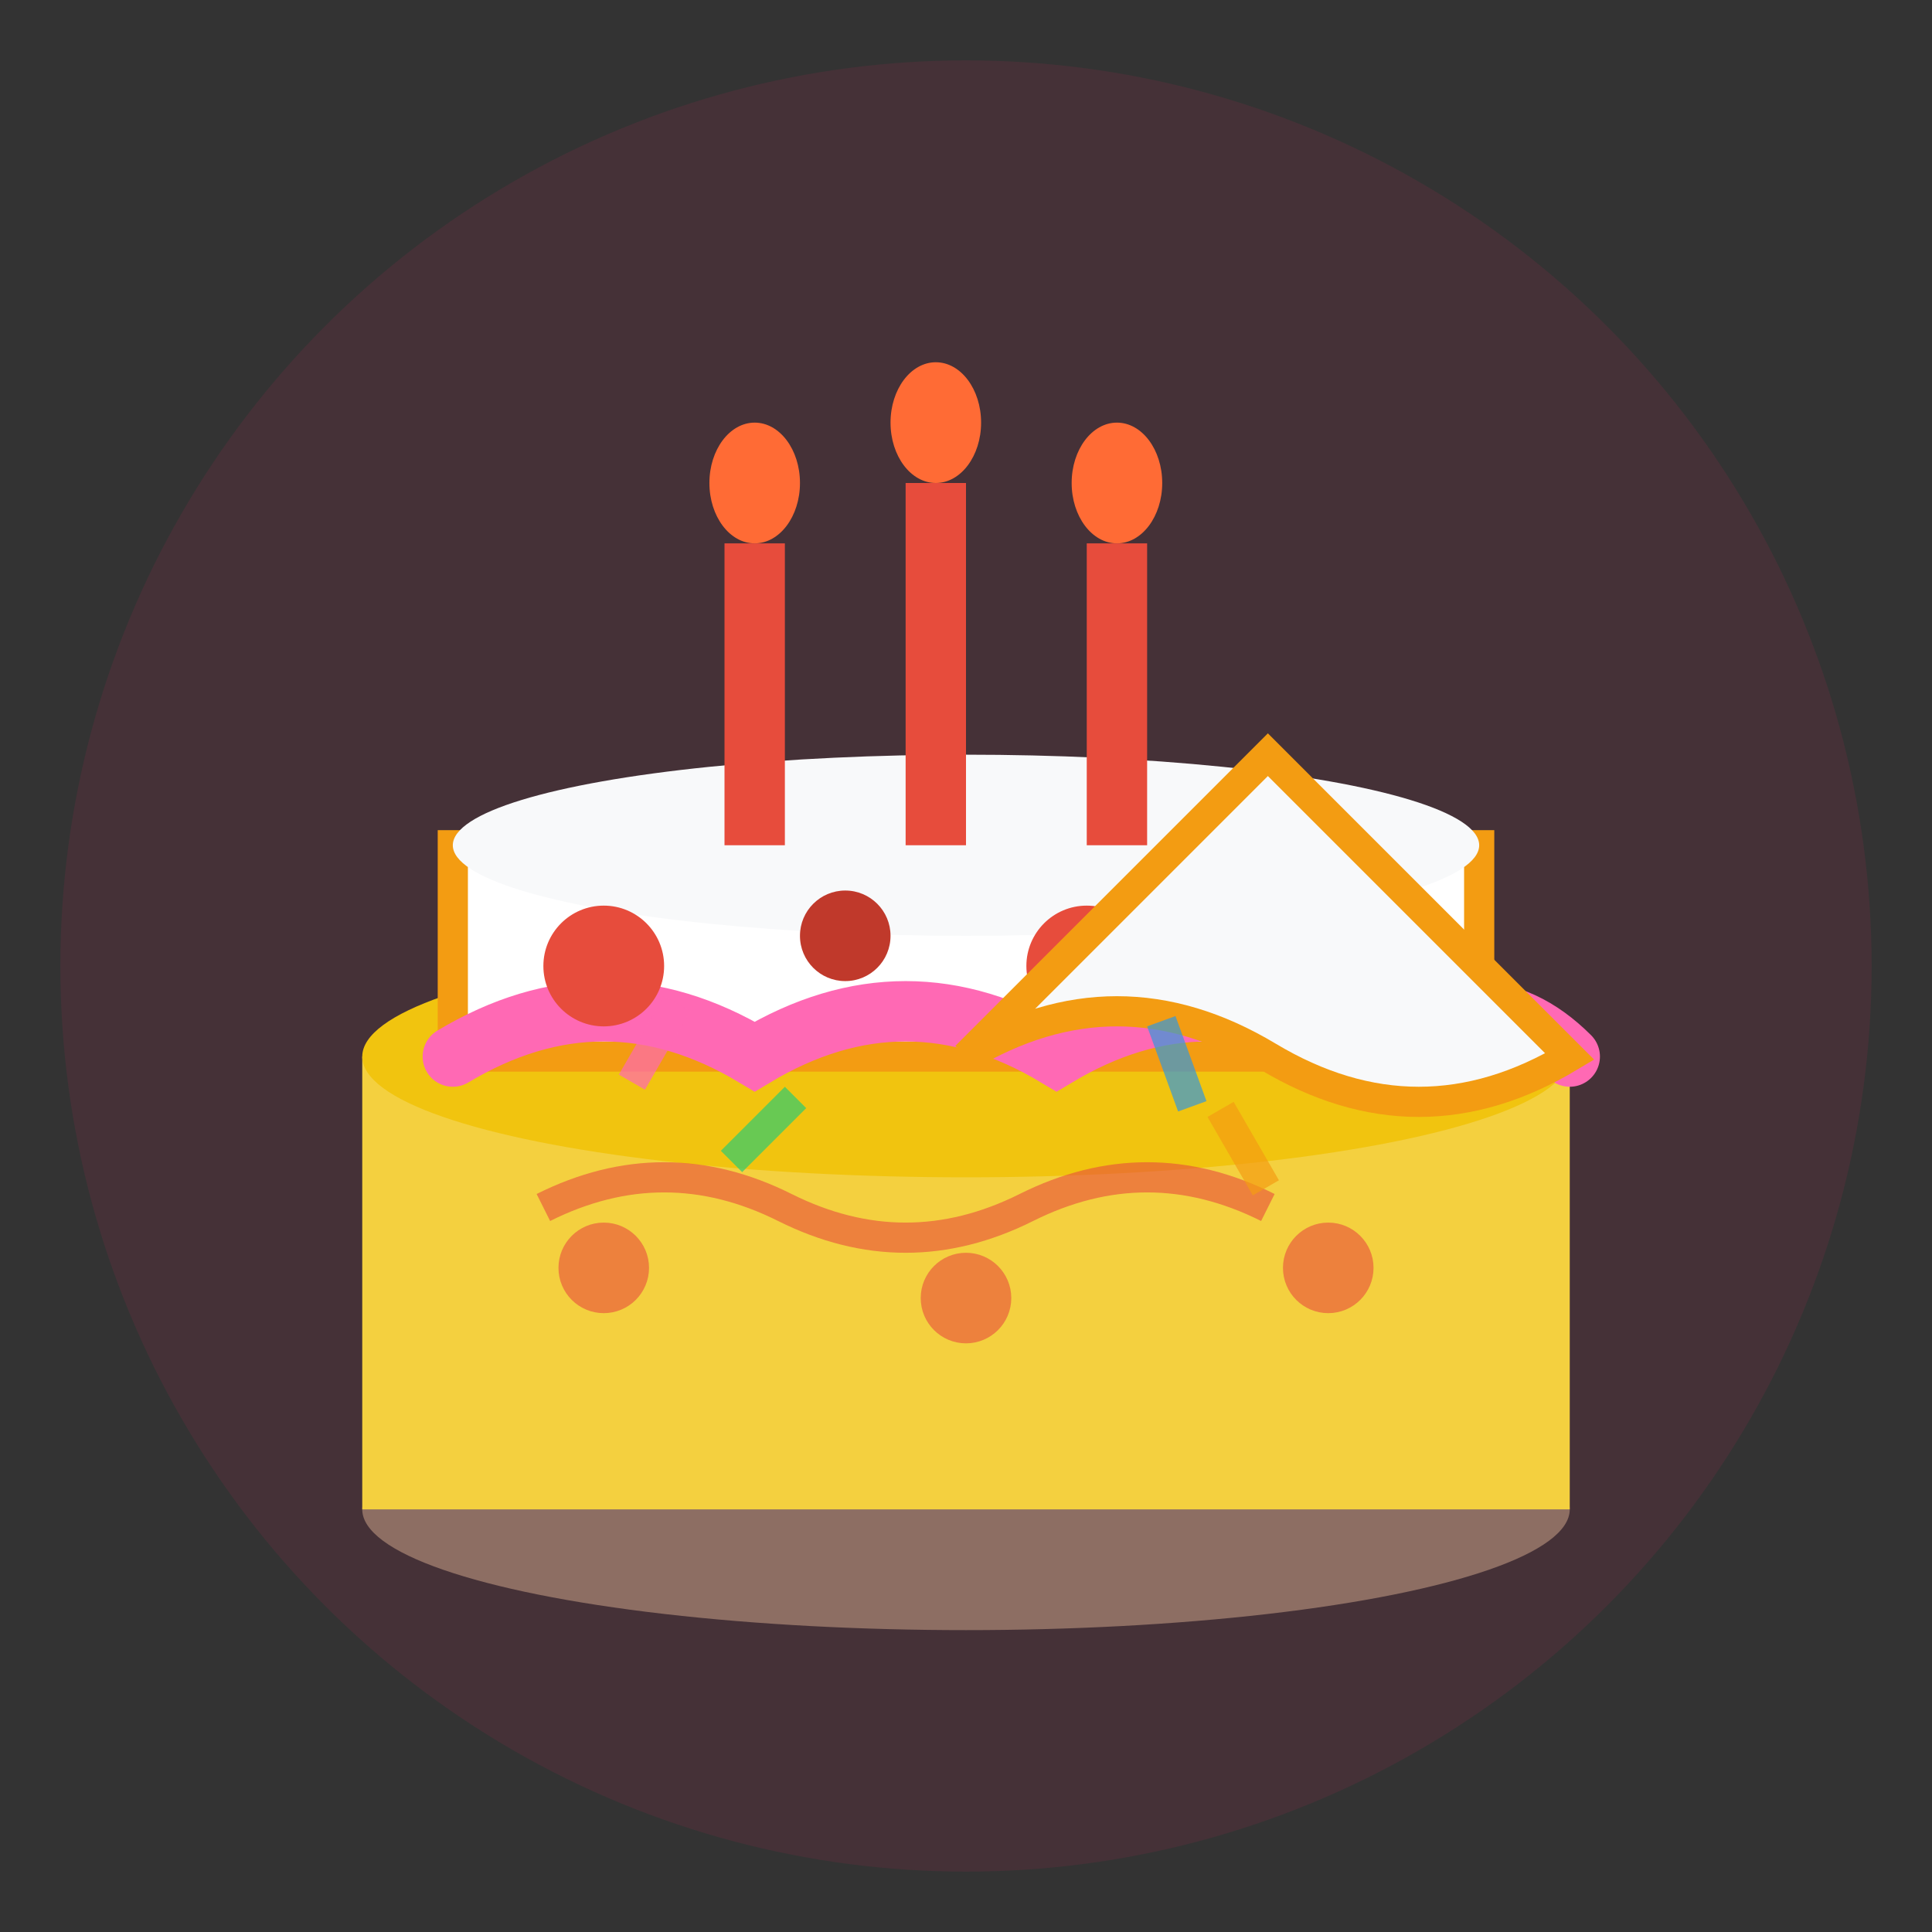 <svg width="64" height="64" viewBox="0 0 64 64" fill="none" xmlns="http://www.w3.org/2000/svg">
  <rect x="0" y="0" width="64" height="64" fill="#333333" stroke="none"/>
  <!-- Background circle -->
  <circle cx="32" cy="32" r="30" fill="#e91e63" opacity="0.1"/>
  
  <!-- Cake base -->
  <ellipse cx="32" cy="50" rx="20" ry="4" fill="#8d6e63"/>
  <rect x="12" y="35" width="40" height="15" fill="#f4d03f"/>
  <ellipse cx="32" cy="35" rx="20" ry="4" fill="#f1c40f"/>
  
  <!-- Cake layers -->
  <rect x="15" y="28" width="34" height="7" fill="#fff" stroke="#f39c12" stroke-width="1"/>
  <ellipse cx="32" cy="28" rx="17" ry="3" fill="#f8f9fa"/>
  
  <!-- Frosting decoration -->
  <path d="M15 35 Q20 32 25 35 Q30 32 35 35 Q40 32 45 35 Q49 32 52 35" 
        stroke="#ff69b4" stroke-width="2" fill="none" stroke-linecap="round"/>
  
  <!-- Candles -->
  <rect x="24" y="18" width="2" height="10" fill="#e74c3c"/>
  <rect x="30" y="16" width="2" height="12" fill="#e74c3c"/>
  <rect x="36" y="18" width="2" height="10" fill="#e74c3c"/>
  
  <!-- Candle flames -->
  <ellipse cx="25" cy="16" rx="1.5" ry="2" fill="#ff6b35"/>
  <ellipse cx="31" cy="14" rx="1.5" ry="2" fill="#ff6b35"/>
  <ellipse cx="37" cy="16" rx="1.5" ry="2" fill="#ff6b35"/>
  
  <!-- Decorative berries -->
  <circle cx="20" cy="32" r="2" fill="#e74c3c"/>
  <circle cx="28" cy="31" r="1.5" fill="#c0392b"/>
  <circle cx="36" cy="32" r="2" fill="#e74c3c"/>
  <circle cx="44" cy="31" r="1.5" fill="#c0392b"/>
  
  <!-- Cake slice removed -->
  <path d="M32 35 L42 25 L52 35 Q47 38 42 35 Q37 32 32 35" fill="#f8f9fa" stroke="#f39c12" stroke-width="1"/>
  
  <!-- Traditional Polish pattern on cake -->
  <g stroke="#e74c3c" stroke-width="1" fill="none" opacity="0.6">
    <path d="M18 40 Q22 38 26 40 Q30 42 34 40 Q38 38 42 40"/>
    <circle cx="20" cy="42" r="1" fill="#e74c3c"/>
    <circle cx="32" cy="43" r="1" fill="#e74c3c"/>
    <circle cx="44" cy="42" r="1" fill="#e74c3c"/>
  </g>
  
  <!-- Sugar sprinkles -->
  <g opacity="0.7">
    <rect x="22" y="33" width="1" height="3" fill="#ff69b4" transform="rotate(30 22 33)"/>
    <rect x="38" y="34" width="1" height="3" fill="#3498db" transform="rotate(-20 38 34)"/>
    <rect x="26" y="36" width="1" height="3" fill="#2ecc71" transform="rotate(45 26 36)"/>
    <rect x="40" y="37" width="1" height="3" fill="#f39c12" transform="rotate(-30 40 37)"/>
  </g>
</svg>
